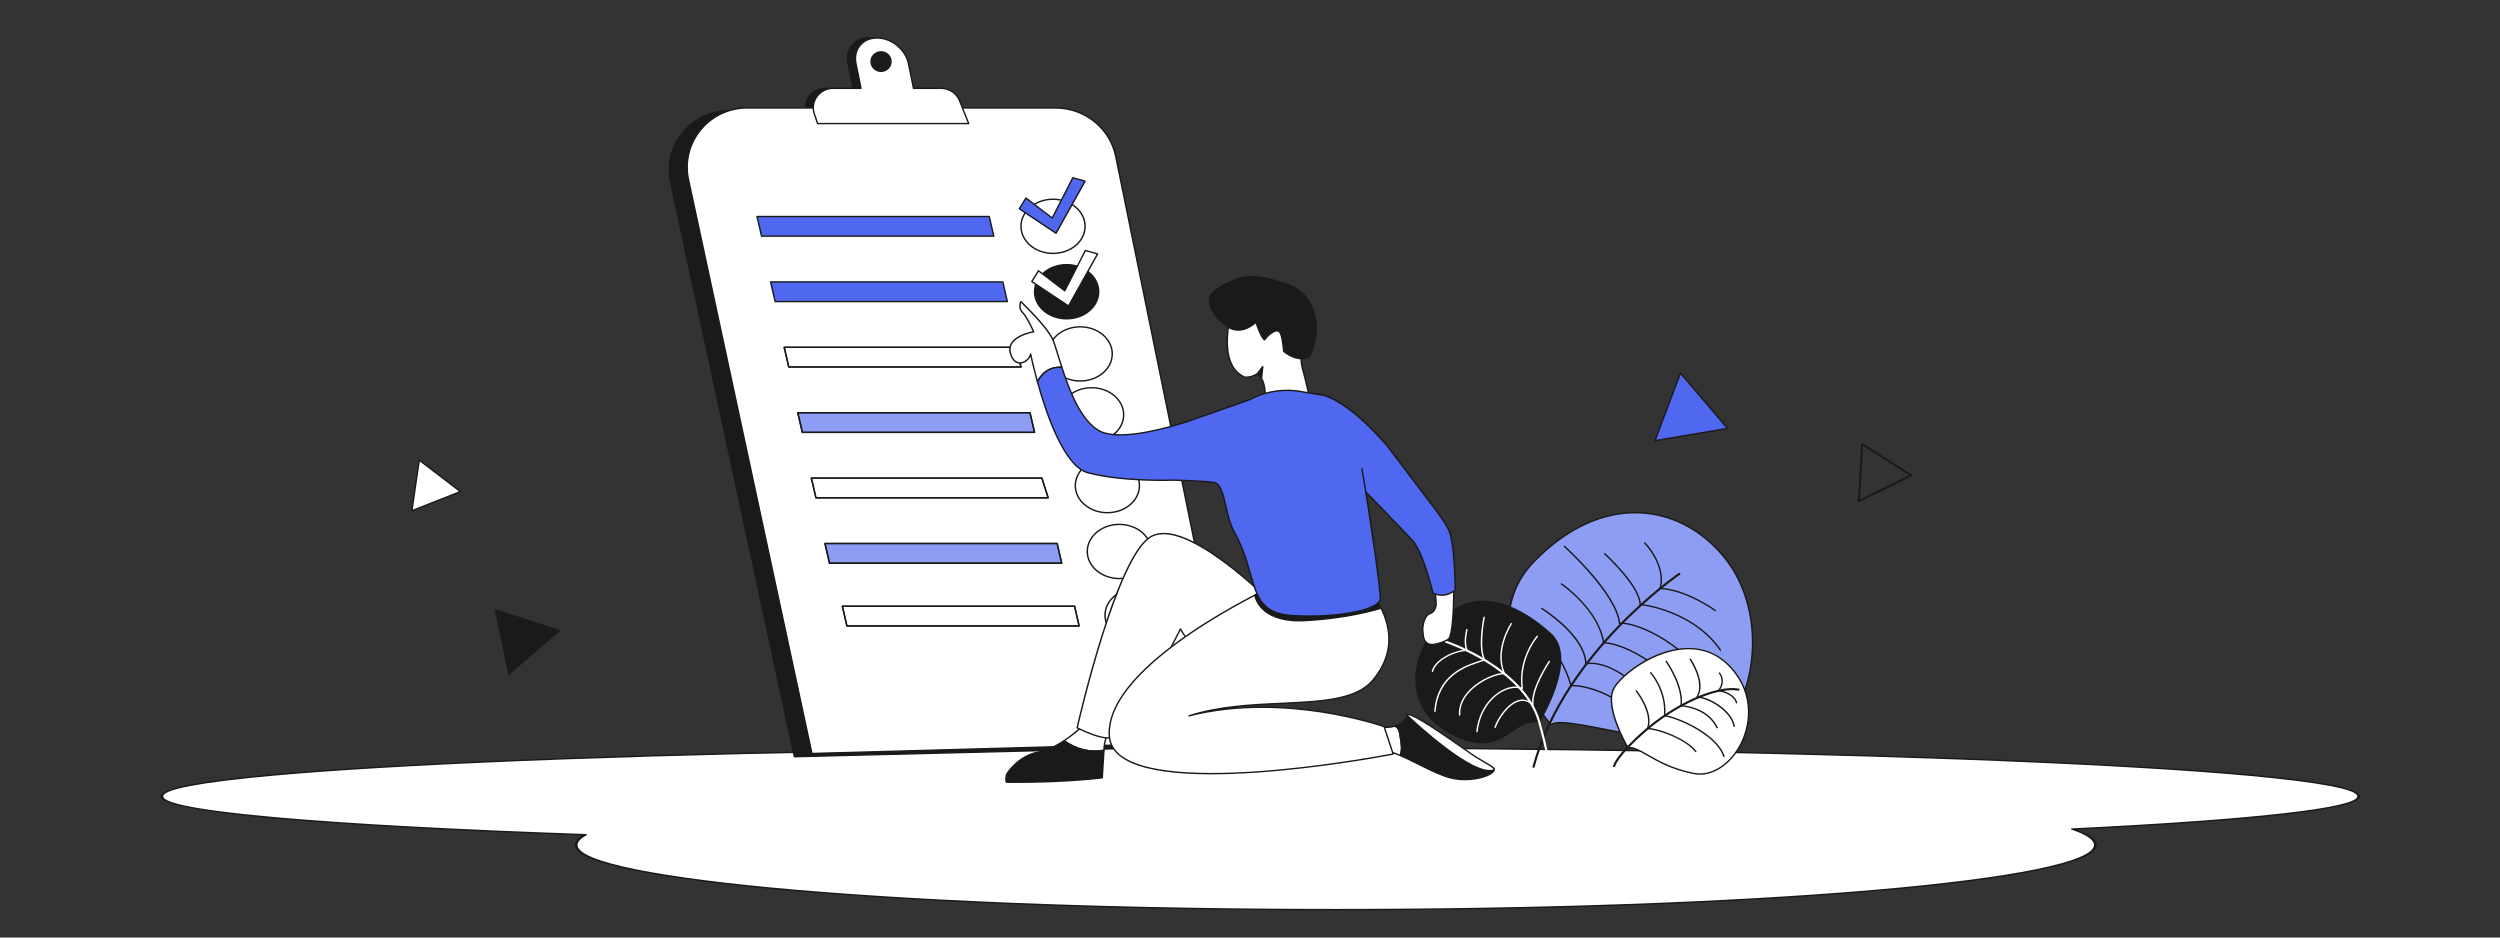 <?xml version="1.0" encoding="UTF-8"?>
<svg id="Layer_1" data-name="Layer 1" xmlns="http://www.w3.org/2000/svg" viewBox="0 0 1600 600">
  <rect x="0" y="0" width="1600" height="600" fill="#333333" stroke="none"/>
  <defs>
    <style>
      .cls-1 {
        fill: #fff;
      }

      .cls-2 {
        fill: #8e9df4;
      }

      .cls-3 {
        fill: #1a1a1a;
      }

      .cls-4 {
        fill: #5067ef;
      }
    </style>
  </defs>
  <g>
    <path class="cls-1" d="M1509.59,509.66c0-17.19-314.76-31.12-703.03-31.12s-703.03,13.93-703.03,31.12c0,9.98,106.18,18.87,271.27,24.56-3.99,2.14-6.08,4.33-6.08,6.56,0,22.86,217.67,41.4,486.18,41.4s486.18-18.53,486.18-41.4c0-3.51-5.13-6.91-14.77-10.16,113.85-5.53,183.28-12.88,183.28-20.96Z"/>
    <path class="cls-3" d="M854.9,582.64c-129.91,0-252.06-4.31-343.94-12.13-92.32-7.86-143.17-18.42-143.17-29.73,0-2.07,1.7-4.14,5.07-6.16-81.78-2.84-149.44-6.51-195.77-10.61-49.43-4.38-74.49-9.21-74.49-14.34,0-11,112.43-18.29,206.76-22.47,132.81-5.88,309.39-9.12,497.2-9.12s364.39,3.24,497.2,9.12c94.32,4.18,206.76,11.46,206.76,22.47,0,10.21-98.16,17.2-181.62,21.29,8.71,3.18,13.12,6.48,13.12,9.82,0,11.31-50.85,21.87-143.17,29.73-91.88,7.82-214.02,12.13-343.94,12.13Zm-48.34-103.64c-187.76,0-364.28,3.24-497.04,9.11-64.53,2.86-115.18,6.18-150.56,9.88-45.05,4.72-54.51,8.94-54.51,11.66,0,3.18,12.66,8.09,72.96,13.43,46.62,4.13,114.89,7.82,197.44,10.67,.36,.01,.67,.13,.8,.29s.06,.36-.19,.49c-3.87,2.07-5.83,4.17-5.83,6.24,0,10.65,51.62,21.15,141.63,28.81,91.78,7.81,213.81,12.12,343.63,12.12s251.85-4.3,343.63-12.12c90.01-7.66,141.63-18.17,141.63-28.81,0-3.27-4.83-6.57-14.36-9.78-.32-.11-.48-.31-.38-.5,.1-.19,.42-.33,.81-.35,115.95-5.63,182.44-13.1,182.44-20.49,0-2.72-9.46-6.94-54.51-11.66-35.37-3.7-86.03-7.03-150.56-9.88-132.76-5.88-309.28-9.11-497.04-9.11Z"/>
  </g>
  <g>
    <g>
      <g>
        <g>
          <path class="cls-2" d="M992.69,463.84s-53.42-60.99-10.55-104.81c42.87-43.82,91.92-37.38,120.45-3.48,28.54,33.9,22.15,88.98-.45,110.01-22.6,21.02-100.9-9.81-109.45-1.71Z"/>
          <path class="cls-3" d="M1075.03,473.53c-15.19,0-33.19-3.47-49-6.52-16.05-3.1-29.91-5.77-33.01-2.84-.09,.09-.22,.14-.35,.13-.13,0-.25-.06-.33-.16-.13-.15-13.5-15.55-21.43-36.11-4.67-12.1-6.57-23.6-5.66-34.17,1.14-13.25,6.71-25.07,16.57-35.14,20.67-21.13,43.93-31.84,67.27-30.99,20.43,.74,39.56,10.52,53.88,27.53,13.24,15.73,20.01,37.09,19.06,60.14-.87,21.04-8.18,39.91-19.55,50.49-6.08,5.66-15.96,7.64-27.44,7.64Zm-76.34-11.52c6.24,0,16.07,1.89,27.52,4.1,26.1,5.03,61.84,11.93,75.62-.89,11.2-10.41,18.4-29.05,19.26-49.86,.95-22.83-5.75-43.97-18.84-59.52-14.15-16.81-33.04-26.47-53.2-27.2-23.07-.85-46.08,9.78-66.56,30.71-21.97,22.46-17.95,49.56-10.71,68.34,7.22,18.73,18.98,33.14,20.98,35.52,1.2-.84,3.23-1.19,5.94-1.19Z"/>
        </g>
        <path class="cls-3" d="M981.47,491.42c-.06,0-.12,0-.18-.02-.37-.1-.6-.47-.5-.83,10.16-38.02,35.06-69.67,54.16-89.52,20.68-21.5,39.22-34.2,39.41-34.33,.32-.22,.75-.14,.97,.17,.22,.31,.14,.73-.17,.95-.18,.12-18.62,12.76-39.21,34.17-18.98,19.74-43.72,51.18-53.81,88.91-.08,.31-.37,.51-.68,.51Z"/>
        <path class="cls-3" d="M1097.77,391.18c-.1,0-.19-.03-.28-.09-.18-.13-18.57-13.38-35-14.03-.14,0-.27-.07-.35-.18s-.11-.25-.08-.38c3.88-14.81-9.59-28.53-9.73-28.66-.18-.18-.18-.47,0-.64,.18-.17,.48-.17,.66,0,.14,.14,13.65,13.89,10.1,28.98,16.57,.94,34.77,14.05,34.95,14.18,.21,.15,.25,.44,.1,.64-.09,.12-.23,.18-.37,.18Z"/>
        <path class="cls-3" d="M1101.06,416.55c-.15,0-.3-.07-.39-.2-14.39-21.37-41.71-28.17-51.02-28.99-.24-.02-.42-.22-.42-.45-.09-11.62-22.29-31.94-22.52-32.15-.19-.17-.2-.46-.02-.64,.18-.18,.47-.19,.66-.02,.92,.83,22.23,20.35,22.8,32.4,9.81,.99,36.92,7.99,51.3,29.35,.14,.21,.08,.49-.13,.63-.08,.05-.17,.08-.26,.08Z"/>
        <path class="cls-3" d="M1097.15,445.59c-.18,0-.35-.1-.43-.28-7.62-17.56-21.4-28.96-31.62-35.44-12.15-7.7-23.8-11.15-28.59-10.49-.13,.02-.25-.02-.35-.09s-.16-.19-.17-.32c-1.66-18.65-34.78-48.7-35.12-49-.19-.17-.2-.46-.03-.64,.17-.18,.47-.2,.66-.03,1.36,1.23,33.2,30.12,35.37,49.13,5.31-.44,16.65,3.02,28.74,10.68,10.33,6.54,24.26,18.07,31.97,35.85,.1,.23-.01,.5-.25,.6-.06,.02-.12,.04-.18,.04Z"/>
        <path class="cls-3" d="M1078.64,449.51c-.19,0-.36-.11-.43-.29-8.19-20.64-40.23-37.91-51.87-37.28-.24,.01-.45-.16-.49-.39-2.93-21.07-26.57-37.33-26.81-37.49-.21-.14-.26-.43-.12-.63,.15-.21,.44-.26,.65-.11,.24,.16,23.92,16.44,27.15,37.71,6.38-.11,17.38,4.26,27.64,11.02,12.1,7.97,21.11,17.76,24.72,26.86,.09,.23-.03,.5-.27,.59-.06,.02-.11,.03-.17,.03Z"/>
        <path class="cls-3" d="M1058.81,452.97c-.15,0-.3-.07-.39-.21-11.48-17.67-30.56-29.77-43.43-27.52-.14,.02-.27-.01-.38-.1-.11-.08-.17-.21-.17-.34-.25-17.61-27.78-34.88-28.05-35.05-.22-.13-.28-.42-.14-.63,.14-.21,.42-.28,.64-.14,1.14,.71,27.71,17.38,28.47,35.28,13.21-1.89,32.34,10.29,43.85,28.02,.14,.21,.07,.49-.14,.63-.08,.05-.16,.07-.25,.07Z"/>
        <path class="cls-3" d="M1043.18,458.84c-.2,0-.38-.12-.44-.32-2.27-6.99-11.25-11.92-16.4-14.24-7.39-3.32-15.78-5.34-20.89-5.02-.22,0-.42-.13-.48-.34-6.57-24.68-26.84-38-27.05-38.13-.21-.14-.27-.42-.13-.63,.14-.21,.43-.27,.65-.13,.21,.13,20.58,13.51,27.34,38.3,10.7-.44,34.01,8.09,37.85,19.91,.08,.24-.06,.5-.3,.57-.05,.01-.09,.02-.14,.02Z"/>
      </g>
      <g>
        <g>
          <path class="cls-3" d="M985.1,462.01s24.93-40.21,7.52-56.18c-17.41-15.97-47.61-33.7-70.62-7.79-23.01,25.9-21.7,58.32,9.47,72.85s35.57-11.72,53.63-8.87Z"/>
          <path class="cls-3" d="M948.54,475.74c-4.75,0-10.37-1.23-17.27-4.45-13.52-6.3-22.05-16.16-24.68-28.5-3.07-14.4,2.42-30.83,15.06-45.06,7.38-8.3,16.05-12.76,25.79-13.25,18.66-.93,36.52,12.76,45.51,21.01,7.26,6.66,8.26,18.61,2.89,34.55-4.03,11.96-10.27,22.09-10.34,22.19-.1,.16-.29,.24-.47,.21-6.93-1.09-11.89,2.28-17.13,5.84-5.25,3.57-10.94,7.44-19.36,7.44Zm.72-90.39c-.59,0-1.18,.01-1.77,.04-9.47,.47-17.93,4.82-25.13,12.93-12.45,14.01-17.86,30.15-14.85,44.28,2.57,12.06,10.93,21.69,24.17,27.86,18.63,8.69,27.31,2.79,35.7-2.92,5.32-3.62,10.36-7.04,17.49-6.04,2.09-3.48,23.66-40.48,7.45-55.35-8.59-7.88-25.38-20.81-43.05-20.81Z"/>
        </g>
        <path class="cls-1" d="M990.27,490.37c-.32,0-.61-.21-.68-.53-.06-.25,.04-.51,.22-.67,.21-.49,1.02-4.17-5.38-26.98-5-17.81-20.83-30.67-33.24-38.33-13.5-8.33-25.97-12.48-26.1-12.52-.37-.12-.56-.51-.44-.86,.12-.36,.52-.55,.88-.43,.13,.04,12.74,4.23,26.37,12.64,12.63,7.79,28.75,20.91,33.87,39.14,4.54,16.18,6.39,26.16,5.21,28.08-.19,.31-.44,.41-.57,.44-.05,.01-.1,.02-.16,.02Zm-.17-1.35h0Zm0,0h0Zm0,0h0Zm0,0h0Zm0,0h0Z"/>
        <path class="cls-1" d="M956.87,465.93s-.09,0-.14-.02c-.25-.07-.38-.33-.31-.57,1.66-5.26,8.33-15.56,15.72-17.37,3-.73,5.81-.04,8.36,2.06-.25-10.72,10.25-26.29,10.71-26.97,.14-.21,.43-.27,.65-.13,.21,.14,.27,.42,.13,.63-.12,.17-11.54,17.12-10.49,27.51,.02,.19-.09,.37-.26,.46-.18,.08-.39,.05-.53-.09-2.54-2.46-5.34-3.33-8.34-2.59-6.95,1.7-13.5,11.82-15.06,16.76-.06,.2-.25,.32-.44,.32Z"/>
        <path class="cls-1" d="M945.26,468.68s-.03,0-.05,0c-.26-.03-.44-.25-.41-.5,1.24-11.4,7.17-21.16,15.87-26.1,4.61-2.62,9.3-3.37,13.01-2.12-2.18-19.23,9.71-32.86,9.83-33,.17-.19,.46-.21,.66-.04,.19,.16,.21,.45,.05,.64-.12,.14-12.05,13.83-9.52,33.05,.02,.16-.05,.32-.18,.42-.13,.1-.31,.12-.47,.05-3.54-1.51-8.25-.86-12.91,1.79-8.44,4.8-14.2,14.29-15.41,25.41-.03,.23-.23,.41-.46,.41Z"/>
        <path class="cls-1" d="M934.17,458.06c-.24,0-.45-.18-.46-.42-.39-5.73,2.01-11.35,6.94-16.27,6.92-6.89,16.7-10.59,21.49-10.77-6.3-14.88,4.59-31.52,4.7-31.69,.14-.21,.43-.27,.64-.13,.22,.14,.28,.42,.14,.63-.11,.17-11.04,16.88-4.35,31.46,.07,.14,.05,.31-.04,.44-.09,.13-.25,.21-.41,.2-4.37-.2-14.67,3.69-21.51,10.5-4.74,4.73-7.05,10.11-6.68,15.57,.02,.25-.18,.47-.43,.48-.01,0-.02,0-.03,0Z"/>
        <path class="cls-1" d="M918.36,455.71s-.02,0-.04,0c-.26-.02-.45-.24-.43-.49,1.9-23.51,19.37-29.19,29.81-32.58,.63-.2,1.23-.4,1.8-.59-3.95-8.1-.29-26.3-.13-27.09,.05-.25,.29-.41,.55-.36,.25,.05,.42,.29,.37,.54-.04,.19-3.9,19.4,.28,26.95,.07,.12,.07,.26,.02,.38-.05,.12-.15,.22-.28,.27-.72,.24-1.5,.5-2.32,.77-10.22,3.32-27.32,8.88-29.17,31.79-.02,.24-.22,.42-.46,.42Z"/>
        <path class="cls-1" d="M916.76,430.08s-.07,0-.1-.01c-.25-.05-.41-.3-.35-.54,1.44-6.32,11.76-12.8,21.88-13.84-1.91-4.75,.08-12.49,.17-12.83,.06-.24,.32-.39,.57-.33,.25,.06,.4,.31,.34,.55-.02,.08-2.17,8.43,.03,12.8,.07,.14,.06,.29-.01,.43-.08,.13-.21,.22-.37,.23-9.96,.79-20.3,7.08-21.69,13.19-.05,.21-.24,.36-.45,.36Z"/>
      </g>
      <g>
        <g>
          <path class="cls-1" d="M1041.81,478.44s-14.89-25.25-9.25-37.3c5.64-12.05,48.72-43.21,75.35-13.75,26.63,29.46,.7,72.63-24.05,67.61-24.75-5.03-33.31-17.12-42.06-16.56Z"/>
          <path class="cls-3" d="M1087.86,495.86c-1.37,0-2.73-.13-4.08-.41-13.99-2.84-22.92-7.98-29.44-11.72-5.11-2.94-8.8-5.06-12.49-4.83-.18,0-.35-.08-.43-.23-.61-1.04-14.94-25.59-9.27-37.71,3.37-7.19,21.25-22.83,42.02-25.84,13.47-1.95,25.26,2.19,34.1,11.97,15.9,17.59,12.62,38.86,4.98,51.73-6.36,10.7-15.98,17.04-25.39,17.04Zm-45.44-17.89c3.75,0,7.42,2.11,12.39,4.97,6.47,3.72,15.32,8.81,29.16,11.62,10.22,2.08,21.4-4.28,28.48-16.19,7.49-12.61,10.7-33.44-4.87-50.67-8.75-9.68-19.94-13.61-33.27-11.68-19.6,2.84-37.88,18.01-41.31,25.32-5.19,11.08,7.59,34.03,9.09,36.64,.11,0,.22,0,.33,0Z"/>
        </g>
        <path class="cls-3" d="M1033.02,491.03s-.07,0-.1,0c-.38-.06-.64-.39-.59-.76,.04-.26,1.13-6.64,20.15-23.18,9.43-8.2,20.72-15.44,31.79-20.39,11.42-5.11,21.53-7.24,28.47-6.02,.38,.07,.63,.42,.56,.79s-.43,.62-.81,.55c-13.55-2.39-39.51,9.07-59.08,26.09-18.43,16.02-19.68,22.29-19.69,22.35-.06,.33-.35,.57-.69,.57Z"/>
        <path class="cls-3" d="M1085.31,481.43c-.14,0-.28-.06-.37-.18-6.3-8.16-24.03-14.45-30.5-14.48-.15,0-.29-.07-.38-.2-.09-.12-.11-.28-.06-.42,3.71-9.93-7.01-23.55-7.12-23.68-.16-.2-.12-.48,.08-.64,.2-.15,.5-.12,.65,.08,.45,.56,10.75,13.65,7.46,23.96,7.09,.41,24.35,6.71,30.6,14.82,.15,.2,.11,.49-.09,.64-.08,.06-.18,.09-.28,.09Z"/>
        <path class="cls-3" d="M1103.32,484.5c-.2,0-.38-.12-.44-.31-2.67-7.95-11.48-14.28-18.41-18.19-8.23-4.65-16.42-7.3-19.17-7.43-.13,0-.24-.06-.33-.15-.08-.09-.12-.21-.11-.34,1.36-16.11-8.68-27.13-8.78-27.24-.17-.19-.16-.47,.03-.64,.19-.17,.48-.15,.66,.03,.1,.11,10.23,11.2,9.06,27.47,6.86,.77,32.96,11.36,37.95,26.2,.08,.24-.05,.5-.3,.57-.05,.02-.1,.02-.15,.02Z"/>
        <path class="cls-3" d="M1098.97,466.16c-.17,0-.34-.09-.42-.26-5.21-10.53-16.45-13.18-22.69-13.82-.12-.01-.24-.07-.31-.17-.08-.1-.11-.22-.1-.34,1.5-12.58-9.35-27.88-9.46-28.03-.15-.21-.1-.49,.11-.63,.21-.14,.5-.09,.65,.11,.45,.63,10.91,15.38,9.67,28.2,6.51,.75,17.69,3.61,22.97,14.28,.11,.23,.01,.5-.22,.61-.07,.03-.13,.05-.2,.05Z"/>
        <path class="cls-3" d="M1109.89,465.3c-.22,0-.42-.16-.46-.38-1.66-9.58-15.74-18.18-23.37-18.31-.17,0-.32-.09-.4-.24-.08-.14-.08-.32,.01-.46,5.7-8.96-4.22-23.61-4.32-23.76-.14-.21-.09-.49,.13-.63,.21-.14,.5-.08,.65,.12,.42,.61,9.9,14.62,4.72,24.09,8.22,.64,21.79,9.19,23.5,19.03,.04,.25-.13,.48-.38,.53-.03,0-.05,0-.08,0Z"/>
        <path class="cls-3" d="M1111.38,450.25c-.22,0-.41-.15-.46-.36-.94-4.32-7.01-6.92-11.03-7.38-.16-.02-.3-.12-.37-.27-.07-.15-.05-.32,.04-.45,4.51-6.33,.68-10.53,.52-10.71-.17-.18-.16-.47,.03-.64,.19-.17,.48-.16,.66,.02,.04,.05,4.25,4.62-.03,11.24,4.26,.71,10.12,3.5,11.09,7.99,.05,.25-.11,.49-.36,.54-.03,0-.07,0-.1,0Z"/>
      </g>
    </g>
    <g>
      <g>
        <path class="cls-3" d="M508.42,484.3l272.32-6.81-78.14-375.57c-3.69-18.02-19.92-31.02-38.68-31.02h-197.25c-24.14,0-42.23,21.72-37.61,45.11l79.37,368.29Z"/>
        <path class="cls-3" d="M508.42,484.76c-.22,0-.41-.16-.45-.37L428.6,116.1c-2.23-11.29,.72-22.84,8.11-31.71,7.39-8.87,18.3-13.96,29.95-13.96h197.25c18.94,0,35.42,13.19,39.15,31.39l78.15,375.58c.03,.13,0,.27-.09,.38-.08,.11-.21,.17-.35,.17l-272.32,6.81s-.01,0-.02,0Zm-41.76-413.42c-11.37,0-22.03,4.97-29.25,13.63-7.21,8.65-10.1,19.93-7.92,30.95l79.29,367.91,271.37-6.8-78.02-375.03c-3.64-17.77-19.73-30.65-38.22-30.65h-197.25Z"/>
      </g>
      <g>
        <path class="cls-3" d="M528.08,56.53h17.85s-3.22-15.81-3.22-15.81c-1.85-9.07,4.18-16.43,13.47-16.43h0c9.28,0,18.31,7.36,20.15,16.43l3.22,15.81h17.63c5.21,0,9.9,3.12,11.8,7.87l5.89,14.67h-96.69s-2.13-6.23-2.13-6.23c-2.74-8.02,3.37-16.31,12.02-16.31Z"/>
        <path class="cls-3" d="M614.87,79.53h-96.69c-.2,0-.38-.13-.44-.31l-2.12-6.23c-1.35-3.96-.69-8.18,1.81-11.57,2.5-3.39,6.39-5.33,10.66-5.33h17.29l-3.11-15.27c-.93-4.59,.04-8.89,2.75-12.11,2.63-3.14,6.6-4.87,11.17-4.87,9.48,0,18.72,7.54,20.61,16.8l3.14,15.45h17.25c5.44,0,10.25,3.2,12.23,8.16l5.89,14.67c.06,.14,.04,.3-.05,.42-.09,.12-.23,.2-.38,.2Zm-96.35-.91h95.67l-5.64-14.05c-1.85-4.6-6.31-7.58-11.37-7.58h-17.63c-.22,0-.41-.15-.46-.37l-3.22-15.81c-1.8-8.86-10.64-16.06-19.69-16.06-4.29,0-8,1.61-10.45,4.53-2.53,3.01-3.43,7.04-2.56,11.35l3.22,15.81c.03,.13,0,.27-.1,.38s-.22,.17-.36,.17h-17.85c-3.97,0-7.58,1.81-9.91,4.96-2.32,3.15-2.93,7.07-1.68,10.75l2.02,5.92Z"/>
      </g>
      <g>
        <path class="cls-1" d="M519.64,482.23l270.84-7.53-76.37-374.53c-3.63-18.07-19.79-31.1-38.54-31.1h-197.35c-24.19,0-42.32,21.83-37.69,45.31l79.11,367.85Z"/>
        <path class="cls-3" d="M519.64,482.69c-.22,0-.41-.16-.45-.37L440.08,114.47c-2.24-11.34,.73-22.94,8.13-31.84,7.41-8.91,18.34-14.02,30.02-14.02h197.35c18.92,0,35.34,13.23,39,31.47l76.37,374.54c.03,.13,0,.27-.09,.37-.08,.1-.21,.17-.35,.17l-270.84,7.53s-.01,0-.02,0Zm-41.42-413.17c-11.4,0-22.08,4.99-29.31,13.69-7.23,8.69-10.12,20.02-7.94,31.09l79.03,367.47,269.9-7.51-76.26-373.99c-3.58-17.81-19.6-30.73-38.08-30.73h-197.35Z"/>
      </g>
      <g>
        <ellipse class="cls-1" cx="673.94" cy="144.85" rx="20.52" ry="17.34"/>
        <path class="cls-3" d="M673.94,162.64c-11.57,0-20.99-7.98-20.99-17.79s9.41-17.79,20.99-17.79,20.99,7.98,20.99,17.79-9.41,17.79-20.99,17.79Zm0-34.68c-11.06,0-20.05,7.57-20.05,16.88s9,16.88,20.05,16.88,20.05-7.57,20.05-16.88-9-16.88-20.05-16.88Z"/>
      </g>
      <g>
        <ellipse class="cls-3" cx="682.63" cy="186.71" rx="20.52" ry="17.34"/>
        <path class="cls-3" d="M682.63,204.5c-11.57,0-20.99-7.98-20.99-17.79s9.41-17.79,20.99-17.79,20.99,7.98,20.99,17.79-9.41,17.79-20.99,17.79Zm0-34.68c-11.06,0-20.05,7.57-20.05,16.88s9,16.88,20.05,16.88,20.05-7.57,20.05-16.88-9-16.88-20.05-16.88Z"/>
      </g>
      <g>
        <ellipse class="cls-1" cx="691.33" cy="226.51" rx="20.52" ry="17.34"/>
        <path class="cls-3" d="M691.33,244.3c-11.57,0-20.99-7.98-20.99-17.79s9.41-17.79,20.99-17.79,20.99,7.98,20.99,17.79-9.41,17.79-20.99,17.79Zm0-34.68c-11.06,0-20.05,7.57-20.05,16.88s9,16.88,20.05,16.88,20.05-7.57,20.05-16.88-9-16.88-20.05-16.88Z"/>
      </g>
      <g>
        <ellipse class="cls-1" cx="698.63" cy="265.48" rx="20.52" ry="17.34"/>
        <path class="cls-3" d="M698.63,283.27c-11.57,0-20.99-7.98-20.99-17.79s9.41-17.79,20.99-17.79,20.99,7.98,20.99,17.79-9.41,17.79-20.99,17.79Zm0-34.68c-11.06,0-20.05,7.57-20.05,16.88s9,16.88,20.05,16.88,20.05-7.57,20.05-16.88-9-16.88-20.05-16.88Z"/>
      </g>
      <g>
        <ellipse class="cls-1" cx="708.72" cy="310.79" rx="20.52" ry="17.34"/>
        <path class="cls-3" d="M708.72,328.59c-11.57,0-20.99-7.98-20.99-17.79s9.41-17.79,20.99-17.79,20.99,7.98,20.99,17.79-9.41,17.79-20.99,17.79Zm0-34.68c-11.06,0-20.05,7.57-20.05,16.88s9,16.88,20.05,16.88,20.05-7.57,20.05-16.88-9-16.88-20.05-16.88Z"/>
      </g>
      <g>
        <ellipse class="cls-1" cx="716.37" cy="352.94" rx="20.52" ry="17.34"/>
        <path class="cls-3" d="M716.37,370.74c-11.57,0-20.99-7.98-20.99-17.79s9.41-17.79,20.99-17.79,20.99,7.98,20.99,17.79-9.41,17.79-20.99,17.79Zm0-34.68c-11.06,0-20.05,7.57-20.05,16.88s9,16.88,20.05,16.88,20.05-7.57,20.05-16.88-9-16.88-20.05-16.88Z"/>
      </g>
      <g>
        <ellipse class="cls-1" cx="727.73" cy="393.74" rx="20.52" ry="17.34"/>
        <path class="cls-3" d="M727.73,411.54c-11.57,0-20.99-7.98-20.99-17.79s9.41-17.79,20.99-17.79,20.99,7.98,20.99,17.79-9.41,17.79-20.99,17.79Zm0-34.68c-11.06,0-20.05,7.57-20.05,16.88s9,16.88,20.05,16.88,20.05-7.57,20.05-16.88-9-16.88-20.05-16.88Z"/>
      </g>
      <g>
        <g>
          <polygon class="cls-1" points="653.42 234.87 504.8 234.87 501.88 222.27 650.5 222.27 653.42 234.87"/>
          <polygon class="cls-1" points="662.11 276.73 513.49 276.73 510.58 264.12 659.2 264.12 662.11 276.73"/>
          <polygon class="cls-1" points="670.81 318.58 522.19 318.58 519.27 305.98 666.81 305.98 670.81 318.58"/>
          <polygon class="cls-1" points="679.5 360.44 530.88 360.44 527.97 347.84 676.59 347.84 679.5 360.44"/>
          <polygon class="cls-1" points="690.64 400.59 542.02 400.59 539.1 387.99 687.72 387.99 690.64 400.59"/>
        </g>
        <g>
          <g>
            <polygon class="cls-1" points="653.42 234.87 504.8 234.87 501.88 222.27 650.5 222.27 653.42 234.87"/>
            <path class="cls-3" d="M653.42,235.32h-148.62c-.22,0-.41-.15-.45-.35l-2.91-12.6c-.03-.14,0-.28,.09-.38,.09-.11,.22-.17,.36-.17h148.62c.22,0,.41,.15,.45,.35l2.92,12.6c.03,.13,0,.28-.09,.38-.09,.11-.22,.17-.36,.17Zm-148.24-.91h147.66l-2.7-11.69h-147.66l2.7,11.69Z"/>
          </g>
          <g>
            <polygon class="cls-2" points="662.11 276.73 513.49 276.73 510.58 264.12 659.2 264.12 662.11 276.73"/>
            <path class="cls-3" d="M662.11,277.18h-148.62c-.22,0-.41-.15-.45-.35l-2.91-12.6c-.03-.14,0-.28,.09-.38,.09-.11,.22-.17,.36-.17h148.62c.22,0,.41,.15,.45,.35l2.92,12.6c.03,.14,0,.28-.09,.38-.09,.11-.22,.17-.36,.17Zm-148.24-.91h147.66l-2.7-11.69h-147.66l2.7,11.69Z"/>
          </g>
          <g>
            <polygon class="cls-1" points="670.81 318.58 522.19 318.58 519.27 305.98 666.81 305.98 670.81 318.58"/>
            <path class="cls-3" d="M670.81,319.04h-148.62c-.22,0-.41-.15-.45-.35l-2.91-12.6c-.03-.14,0-.28,.09-.38,.09-.11,.22-.17,.36-.17h147.54c.2,0,.38,.13,.44,.32l4,12.6c.04,.14,.02,.29-.07,.4-.09,.12-.23,.19-.37,.19Zm-148.24-.91h147.61l-3.71-11.69h-146.61l2.7,11.69Z"/>
          </g>
          <g>
            <polygon class="cls-2" points="679.5 360.44 530.88 360.44 527.97 347.84 676.59 347.84 679.5 360.44"/>
            <path class="cls-3" d="M679.5,360.9h-148.62c-.22,0-.41-.15-.45-.35l-2.92-12.6c-.03-.14,0-.28,.09-.38s.22-.17,.36-.17h148.62c.22,0,.41,.15,.45,.35l2.92,12.6c.03,.14,0,.28-.09,.38s-.22,.17-.36,.17Zm-148.24-.91h147.66l-2.7-11.69h-147.66l2.7,11.69Z"/>
          </g>
          <g>
            <polygon class="cls-1" points="690.64 400.59 542.02 400.59 539.1 387.99 687.72 387.99 690.64 400.59"/>
            <path class="cls-3" d="M690.64,401.05h-148.62c-.22,0-.41-.15-.45-.35l-2.91-12.6c-.03-.14,0-.28,.09-.38s.22-.17,.36-.17h148.62c.22,0,.41,.15,.45,.35l2.91,12.6c.03,.14,0,.28-.09,.38-.09,.11-.22,.17-.36,.17Zm-148.24-.91h147.66l-2.7-11.69h-147.66l2.7,11.69Z"/>
          </g>
        </g>
        <g>
          <path class="cls-3" d="M653.42,235.32h-148.62c-.22,0-.41-.15-.45-.35l-2.91-12.6c-.03-.14,0-.28,.09-.38,.09-.11,.22-.17,.36-.17h148.62c.22,0,.41,.15,.45,.35l2.92,12.6c.03,.13,0,.28-.09,.38-.09,.11-.22,.17-.36,.17Zm-148.24-.91h147.66l-2.7-11.69h-147.66l2.7,11.69Z"/>
          <path class="cls-3" d="M662.11,277.18h-148.62c-.22,0-.41-.15-.45-.35l-2.91-12.6c-.03-.14,0-.28,.09-.38,.09-.11,.22-.17,.36-.17h148.62c.22,0,.41,.15,.45,.35l2.92,12.6c.03,.14,0,.28-.09,.38-.09,.11-.22,.17-.36,.17Zm-148.24-.91h147.66l-2.7-11.69h-147.66l2.7,11.69Z"/>
          <path class="cls-3" d="M670.81,319.04h-148.62c-.22,0-.41-.15-.45-.35l-2.91-12.6c-.03-.14,0-.28,.09-.38,.09-.11,.22-.17,.36-.17h147.54c.2,0,.38,.13,.44,.32l4,12.6c.04,.14,.02,.29-.07,.4-.09,.12-.23,.19-.37,.19Zm-148.24-.91h147.61l-3.71-11.69h-146.61l2.7,11.69Z"/>
          <path class="cls-3" d="M679.5,360.9h-148.62c-.22,0-.41-.15-.45-.35l-2.92-12.6c-.03-.14,0-.28,.09-.38s.22-.17,.36-.17h148.62c.22,0,.41,.15,.45,.35l2.92,12.6c.03,.14,0,.28-.09,.38s-.22,.17-.36,.17Zm-148.24-.91h147.66l-2.7-11.69h-147.66l2.7,11.69Z"/>
          <path class="cls-3" d="M690.64,401.05h-148.62c-.22,0-.41-.15-.45-.35l-2.91-12.6c-.03-.14,0-.28,.09-.38s.22-.17,.36-.17h148.62c.22,0,.41,.15,.45,.35l2.91,12.6c.03,.14,0,.28-.09,.38-.09,.11-.22,.17-.36,.17Zm-148.24-.91h147.66l-2.7-11.69h-147.66l2.7,11.69Z"/>
        </g>
      </g>
      <g>
        <path class="cls-1" d="M533.18,56.53h17.85s-3.22-15.81-3.22-15.81c-1.85-9.07,4.18-16.43,13.47-16.43h0c9.28,0,18.31,7.36,20.15,16.43l3.22,15.81h17.63c5.21,0,9.9,3.12,11.8,7.87l5.89,14.67h-96.69s-2.13-6.23-2.13-6.23c-2.74-8.02,3.37-16.31,12.02-16.31Z"/>
        <path class="cls-3" d="M619.97,79.53h-96.69c-.2,0-.38-.13-.44-.31l-2.13-6.23c-1.35-3.96-.69-8.18,1.81-11.57,2.5-3.39,6.39-5.33,10.66-5.33h17.29l-3.11-15.27c-.93-4.59,.04-8.89,2.75-12.11,2.63-3.14,6.6-4.87,11.17-4.87,9.48,0,18.72,7.54,20.61,16.8l3.14,15.45h17.25c5.44,0,10.25,3.2,12.23,8.16l5.89,14.67c.06,.14,.04,.3-.05,.42-.09,.12-.23,.2-.38,.2Zm-96.35-.91h95.67l-5.64-14.05c-1.85-4.6-6.31-7.58-11.37-7.58h-17.63c-.22,0-.41-.15-.46-.37l-3.22-15.81c-1.8-8.86-10.64-16.06-19.69-16.06-4.29,0-8,1.61-10.45,4.53-2.53,3.01-3.43,7.04-2.56,11.35l3.22,15.81c.03,.13,0,.27-.1,.38s-.22,.17-.36,.17h-17.85c-3.97,0-7.58,1.81-9.91,4.96-2.32,3.15-2.93,7.07-1.68,10.75l2.02,5.92Z"/>
      </g>
      <g>
        <ellipse class="cls-3" cx="563.86" cy="39.41" rx="6.38" ry="6.23"/>
        <path class="cls-3" d="M563.86,46.1c-3.77,0-6.84-3-6.84-6.69s3.07-6.69,6.84-6.69,6.84,3,6.84,6.69-3.07,6.69-6.84,6.69Zm0-12.47c-3.26,0-5.91,2.59-5.91,5.78s2.65,5.78,5.91,5.78,5.91-2.59,5.91-5.78-2.65-5.78-5.91-5.78Z"/>
      </g>
    </g>
    <g>
      <path class="cls-3" d="M1189.66,321.34c-.13,0-.27-.04-.38-.11-.21-.13-.33-.37-.31-.61l2.17-36.49c.01-.24,.16-.46,.38-.57,.22-.11,.49-.09,.7,.04l31.25,20.08c.21,.13,.33,.37,.31,.61-.01,.24-.16,.46-.38,.57l-33.41,16.41c-.1,.05-.21,.07-.31,.07Zm2.79-35.95l-2.03,34.13,31.25-15.35-29.22-18.78Z"/>
      <g>
        <polygon class="cls-1" points="294.64 314.63 279.13 320.73 263.62 326.84 265.97 310.65 268.31 294.47 281.48 304.55 294.64 314.63"/>
        <path class="cls-3" d="M263.62,327.29c-.1,0-.2-.03-.29-.1-.13-.1-.2-.26-.17-.42l4.69-32.37c.02-.16,.13-.3,.29-.36,.15-.06,.33-.04,.46,.06l26.33,20.16c.13,.1,.2,.26,.17,.42-.02,.16-.13,.3-.29,.36l-31.02,12.21c-.06,.02-.12,.03-.17,.03Zm5.04-31.98l-4.47,30.81,29.53-11.62-25.06-19.18Z"/>
      </g>
      <g>
        <polygon class="cls-4" points="1105.65 274.2 1082.41 278.12 1059.18 282.04 1067.32 260.41 1075.47 238.78 1090.56 256.49 1105.65 274.2"/>
        <path class="cls-3" d="M1059.18,282.49c-.14,0-.27-.06-.36-.16-.11-.13-.14-.3-.08-.45l16.29-43.26c.06-.15,.19-.26,.36-.29,.16-.03,.33,.03,.44,.16l30.18,35.42c.11,.12,.14,.3,.08,.45-.06,.15-.19,.26-.36,.29l-46.47,7.84s-.05,0-.08,0Zm16.45-42.82l-15.73,41.78,44.88-7.57-29.15-34.21Z"/>
      </g>
      <g>
        <polygon class="cls-3" points="357.92 403.57 341.81 417.5 325.71 431.43 321.42 410.84 317.13 390.24 337.52 396.91 357.92 403.57"/>
        <path class="cls-3" d="M325.71,431.89s-.1,0-.15-.02c-.16-.05-.28-.18-.31-.34l-8.58-41.19c-.03-.16,.02-.32,.15-.43,.12-.11,.3-.14,.46-.09l40.78,13.33c.16,.05,.28,.18,.31,.34,.03,.16-.02,.32-.15,.43l-32.21,27.86c-.09,.07-.2,.11-.31,.11Zm-7.96-40.97l8.26,39.65,31-26.81-39.25-12.83Z"/>
      </g>
    </g>
    <g>
      <g>
        <path class="cls-1" d="M706.5,480.19c.08-1.14,.15-2.07,.21-2.68,.49-5.25,3.6-11.19,3.6-11.19l-16.23-2.74s-5.67,5.54-13.05,10.46c7.33,5.53,16.74,7.83,25.47,6.16Z"/>
        <path class="cls-3" d="M700.87,481.17c-7.08,0-14.3-2.38-20.12-6.78-.12-.09-.19-.23-.18-.37,0-.15,.08-.28,.2-.36,7.26-4.84,12.92-10.35,12.98-10.4,.11-.1,.26-.15,.41-.13l16.23,2.74c.15,.02,.27,.12,.34,.24,.07,.13,.07,.28,0,.41-.03,.06-3.07,5.92-3.55,11.02-.06,.61-.13,1.54-.21,2.67-.01,.21-.17,.38-.37,.42-1.87,.36-3.79,.54-5.72,.54Zm-19.04-7.12c7.03,5.09,16.01,7.23,24.23,5.76,.07-.98,.13-1.8,.19-2.34,.41-4.4,2.59-9.19,3.37-10.8l-15.38-2.6c-.98,.94-6.04,5.67-12.41,9.99Zm24.67,6.14h0Z"/>
      </g>
      <g>
        <path class="cls-3" d="M681.03,474.03c-5.09,3.4-11,6.49-16.42,7.27-13.6,2.53-20.4,14.25-20.4,14.25,0,0-.97,4.12,0,5.06,37.89,.32,61.21-2.85,61.21-2.85,0,0,.66-11.6,1.08-17.58-8.72,1.67-18.14-.63-25.47-6.16Z"/>
        <path class="cls-3" d="M649.46,501.09c-1.72,0-3.47,0-5.25-.02-.12,0-.24-.05-.33-.13-1.1-1.07-.3-4.76-.12-5.49,.01-.04,.03-.08,.05-.12,.07-.12,7.07-11.92,20.72-14.47,4.61-.66,10.07-3.08,16.25-7.2,.17-.11,.39-.1,.55,.02,7.2,5.43,16.58,7.7,25.09,6.07,.14-.03,.29,.01,.4,.11,.11,.09,.17,.23,.16,.37-.42,5.9-1.08,17.45-1.08,17.57-.01,.22-.18,.4-.4,.43-.22,.03-21.6,2.88-56.02,2.88Zm-5.02-.93c34.7,.28,57.37-2.4,60.53-2.8,.11-1.97,.65-11.21,1.02-16.62-8.5,1.45-17.77-.83-24.98-6.15-6.18,4.08-11.68,6.49-16.34,7.16-12.74,2.37-19.5,13.09-20.03,13.96-.34,1.46-.6,3.72-.21,4.44Z"/>
      </g>
      <g>
        <path class="cls-1" d="M811.97,384.05s-52.3-52.71-74.97-40.84c-22.67,11.87-47.61,122.57-47.61,122.57,0,0,15.54,8.07,21.86,6.17,27.2-32.76,37.94-57.55,44.25-69.42,12.14,21.37,46.76,51.79,87.07,23.77,40.32-28.02,27.69-44.63,27.69-44.63l-58.29,2.37Z"/>
        <path class="cls-3" d="M708.98,472.71c-7.18,0-19.24-6.22-19.81-6.51-.18-.1-.28-.3-.24-.5,.06-.28,6.34-28.03,15.31-56.87,12.07-38.82,23.02-61.03,32.53-66.01,9.58-5.01,25.22,.37,46.49,16,15.76,11.58,28.91,24.78,29.04,24.92,.18,.18,.17,.47-.01,.64-.18,.18-.48,.17-.66,0-.52-.52-52.31-52.33-74.42-40.75-21.6,11.31-45.74,115.13-47.3,121.93,2.21,1.11,15.4,7.56,21.06,6.02,23.15-27.9,34.34-50.02,41.03-63.24,1.16-2.29,2.16-4.26,3.08-5.99,.08-.15,.24-.24,.41-.25,.18,.02,.33,.09,.41,.23,7.23,12.72,22.85,29.16,43.08,33.64,14.54,3.22,29.12-.15,43.32-10.02,21.92-15.23,27.93-27,29.12-34.19,1.04-6.3-1.51-9.77-1.53-9.81-.15-.2-.11-.49,.1-.64,.21-.15,.5-.11,.65,.09,.11,.15,2.79,3.77,1.71,10.44-1.19,7.37-7.28,19.4-29.51,34.84-14.43,10.03-29.25,13.44-44.07,10.16-20.14-4.46-35.76-20.58-43.26-33.35-.81,1.54-1.68,3.27-2.68,5.23-6.72,13.27-17.96,35.48-41.23,63.52-.06,.07-.14,.12-.22,.15-.71,.21-1.52,.31-2.4,.31Z"/>
      </g>
    </g>
    <g>
      <g>
        <path class="cls-1" d="M895.69,468.62c-.26-1.77-1.35-3.01-2.75-3.99-4.32,1.42-8.28,.68-8.28,.68,0,0-8.42,10.92-1.13,15.19,3.01-.59,7.47,.78,12.6,2.97,1.86-4.2,.24-10.22-.44-14.86Z"/>
        <path class="cls-3" d="M896.12,483.94c-.06,0-.13-.01-.19-.04-5.85-2.51-9.76-3.44-12.32-2.94-.11,.02-.23,0-.33-.06-1.68-.98-2.7-2.38-3.06-4.15-1.01-5.06,3.85-11.44,4.06-11.71,.11-.14,.28-.21,.46-.17,.04,0,3.9,.7,8.05-.67,.14-.05,.3-.02,.42,.06,1.73,1.22,2.69,2.62,2.94,4.29h0c.12,.84,.27,1.71,.43,2.63,.72,4.18,1.55,8.92-.03,12.48-.05,.11-.14,.2-.26,.24-.05,.02-.11,.03-.17,.03Zm-11.08-4.02c2.59,0,6.1,.96,10.83,2.96,1.23-3.28,.47-7.66-.2-11.54-.16-.93-.31-1.8-.44-2.65-.2-1.37-.96-2.51-2.37-3.55-3.67,1.15-7,.81-7.99,.67-.83,1.15-4.56,6.6-3.73,10.77,.29,1.45,1.12,2.61,2.47,3.45,.44-.07,.91-.11,1.42-.11Z"/>
      </g>
      <g>
        <path class="cls-3" d="M956.07,491.91c-.79-1.54-8.29-3.4-16.95-9.21-12.77-8.56-29.04-21.93-38.11-24.66-2.14,3.74-5.19,5.65-8.07,6.6,1.4,.98,2.49,2.21,2.75,3.99,.68,4.64,2.3,10.66,.44,14.86,10.07,4.32,22.7,11.87,31.93,14.28,13.93,3.64,29.96-2.06,28.01-5.86Z"/>
        <path class="cls-3" d="M937.52,499.38c-3.17,0-6.45-.35-9.59-1.17-5.93-1.55-13.26-5.21-20.35-8.75-4.12-2.06-8.01-4-11.65-5.56-.23-.1-.34-.37-.24-.6,1.47-3.32,.67-7.91-.03-11.97-.16-.93-.31-1.8-.44-2.65-.21-1.43-1.02-2.6-2.56-3.68-.14-.1-.21-.27-.19-.44s.15-.31,.31-.36c3.4-1.12,6.03-3.27,7.81-6.39,.11-.19,.33-.28,.54-.21,6.47,1.95,16.55,9.24,26.31,16.3,4.01,2.9,8.17,5.9,11.92,8.43,4.82,3.23,9.21,5.21,12.42,6.65,2.66,1.19,4.26,1.91,4.68,2.73h0c.28,.54,.42,1.41-.47,2.47-2.23,2.67-9.97,5.2-18.49,5.2Zm-40.8-16.13c3.54,1.54,7.3,3.42,11.28,5.4,7.05,3.52,14.33,7.15,20.17,8.68,12.04,3.15,24.58-.67,27.12-3.72,.7-.83,.44-1.33,.36-1.49-.27-.53-2.11-1.36-4.24-2.31-3.24-1.45-7.67-3.45-12.56-6.72-3.77-2.53-7.93-5.54-11.95-8.44-9.51-6.88-19.34-13.99-25.67-16.05-1.75,2.91-4.22,4.99-7.34,6.2,1.31,1.09,2.05,2.34,2.26,3.78,.12,.84,.27,1.71,.43,2.63,.7,4.02,1.48,8.55,.14,12.06Z"/>
      </g>
      <g>
        <path class="cls-1" d="M815.85,374.56s-108.81,49.86-105.9,96.39c2.91,46.53,181.67,11.62,181.67,11.62l-5.81-17.57s-63.64-22.54-124.85-6.87c44.21-14.25,99.23-.72,117.62-22.78,27.51-32.86-8.81-65.07-8.81-65.07l-53.92,4.27Z"/>
        <path class="cls-3" d="M775.14,495.6c-5.68,0-11.02-.15-15.99-.45-19.93-1.2-34.05-4.82-41.96-10.78-4.78-3.6-7.37-8.1-7.7-13.39-.67-10.74,4.52-22.52,15.43-35.02,8.69-9.95,21.01-20.39,36.63-31.03,26.56-18.09,53.84-30.66,54.11-30.78,.05-.02,.1-.04,.16-.04l53.92-4.27c.13,0,.26,.03,.35,.12,.09,.08,9.22,8.25,14.83,20.36,5.2,11.21,8.39,28.18-5.97,45.33-10.59,12.7-32.81,13.73-58.54,14.93-11.7,.54-24.36,1.13-36.82,2.95,23.83-2.78,46.44-.84,62.82,1.72,23.34,3.64,39.4,9.28,39.56,9.33,.14,.05,.24,.15,.28,.29l5.81,17.57c.04,.12,.03,.26-.04,.37-.07,.11-.18,.19-.31,.22-.35,.07-35.42,6.87-74.24,10.42-15.67,1.43-29.85,2.15-42.34,2.15Zm40.84-120.59c-1.61,.75-28.1,13.1-53.91,30.68-15.55,10.59-27.81,20.98-36.45,30.87-10.75,12.31-15.86,23.87-15.2,34.37,.31,5.01,2.78,9.3,7.34,12.73,13.95,10.5,48.4,13.58,99.63,8.89,36.21-3.31,69.15-9.46,73.63-10.31l-5.58-16.87c-1.98-.68-17.4-5.82-39.19-9.22-21.45-3.35-53.63-5.64-85.17,2.43-.24,.06-.49-.08-.56-.31-.07-.24,.06-.48,.3-.56,19.12-6.16,40.6-7.16,59.55-8.04,25.5-1.18,47.53-2.21,57.86-14.59,11.28-13.48,13.25-28.4,5.86-44.36-5.15-11.1-13.29-18.86-14.48-19.95l-53.63,4.25Z"/>
      </g>
      <g>
        <path class="cls-3" d="M805.93,379.37l-2.84,1.5s2.37,17.83,31.82,16.32c29.45-1.51,48.48-7.84,48.48-7.84l-2.83-6.02-74.63-3.97Z"/>
        <path class="cls-3" d="M831.51,397.74c-13.16,0-20.23-4.16-23.89-7.82-4.33-4.33-4.97-8.8-5-8.99-.02-.19,.07-.37,.24-.46l2.84-1.5c.08-.04,.16-.06,.25-.05l74.63,3.97c.17,0,.33,.11,.4,.26l2.83,6.02c.06,.12,.06,.25,0,.37-.05,.12-.15,.21-.28,.25-.19,.06-19.43,6.37-48.6,7.86-1.18,.06-2.32,.09-3.42,.09Zm-27.9-16.62c.22,1.06,1.21,4.72,4.72,8.21,3.84,3.81,11.56,8.19,26.55,7.42,26.46-1.35,44.69-6.68,47.86-7.66l-2.5-5.31-74.22-3.95-2.42,1.28Z"/>
      </g>
      <g>
        <path class="cls-1" d="M676.2,235.18c1.08-.07,2.18-.17,3.3-.28-2.68-8.3-4.58-15.31-5.98-18.15-4.21-8.55-20.2-23.74-20.2-23.74,0,0-1.82,4.12,1.1,6.96s7.12,12.35,7.12,12.35c0,0-17.81,2.85-14.9,13.61,2.91,10.76,11.98,5.7,12.95,.63,0,0,1.52,7.44,4.33,17.68,2.69-4.59,6.24-8.44,12.27-9.06Z"/>
        <path class="cls-3" d="M663.93,244.7s-.04,0-.06,0c-.19-.02-.34-.16-.39-.33-2.03-7.36-3.39-13.33-3.99-16.07-1.22,2.43-3.92,4.37-6.53,4.46-1.83,.06-5.15-.72-6.77-6.7-.68-2.49-.34-4.79,1.01-6.81,3.26-4.91,11.39-6.81,13.68-7.26-.93-2.02-4.36-9.31-6.79-11.68-3.1-3.03-1.27-7.29-1.19-7.47,.06-.14,.19-.24,.34-.27,.15-.03,.31,.02,.42,.12,.66,.62,16.1,15.35,20.3,23.87,.96,1.95,2.13,5.77,3.62,10.61,.71,2.3,1.51,4.9,2.38,7.61,.04,.13,.02,.27-.06,.39-.08,.11-.2,.19-.34,.2-1,.1-2.18,.21-3.31,.28-4.96,.51-8.63,3.24-11.91,8.83-.08,.14-.24,.23-.4,.23Zm-4.33-18.59c.22,0,.41,.15,.46,.37,.01,.07,1.44,7.03,4.04,16.6,2.32-3.72,5.81-7.7,12.06-8.35,0,0,.01,0,.02,0,.91-.06,1.86-.14,2.71-.22-.81-2.52-1.55-4.93-2.21-7.08-1.48-4.8-2.64-8.59-3.57-10.47-3.7-7.51-16.79-20.41-19.58-23.11-.35,1.21-.8,3.84,1.23,5.81,2.94,2.88,7.05,12.1,7.22,12.49,.06,.13,.05,.28-.02,.4s-.19,.21-.33,.23c-.1,.02-10.13,1.68-13.63,6.96-1.19,1.8-1.49,3.85-.89,6.08,1.08,3.98,3.15,6.11,5.83,6.02,2.73-.1,5.69-2.65,6.21-5.36,.04-.21,.23-.37,.46-.37h0Z"/>
      </g>
      <g>
        <path class="cls-1" d="M917.69,376.05c1.78,6.98,1.35,11.6,1.35,11.6,0,0-.65,4.15-3.89,5.06-3.24,.91-5.02,7.66-4.53,11.62,.29,2.37,.27,7.23,4.61,8.09,2.9,.57,10.15-1.85,11.9-3.56,2.34-2.29,3.43-18.42,3.26-35.17-1.39,.94-2.85,1.72-4.36,2.31-2.83,1.11-5.32,1.51-8.35,.05Z"/>
        <path class="cls-3" d="M916.22,412.95c-.4,0-.76-.03-1.07-.09-4.23-.83-4.65-5.11-4.9-7.67-.03-.29-.06-.57-.09-.81-.5-4.08,1.36-11.13,4.87-12.11,2.91-.82,3.55-4.66,3.55-4.7,0-.02,.39-4.6-1.34-11.42-.04-.17,.02-.35,.16-.46,.14-.11,.34-.13,.5-.05,2.9,1.4,5.28,.98,7.97-.07,1.47-.58,2.91-1.34,4.27-2.26,.14-.1,.33-.11,.48-.03,.15,.08,.25,.23,.25,.4,.14,14.7-.66,32.82-3.4,35.49-1.69,1.65-7.83,3.78-11.25,3.78Zm2.15-36.12c1.52,6.47,1.16,10.67,1.14,10.85-.03,.21-.74,4.48-4.22,5.46-2.97,.84-4.67,7.33-4.2,11.13,.03,.25,.06,.53,.09,.83,.24,2.45,.6,6.16,4.16,6.86,2.67,.52,9.81-1.8,11.48-3.44,1.96-1.91,3.26-16.15,3.13-34-1.2,.75-2.45,1.38-3.73,1.88-2.65,1.03-5.03,1.49-7.85,.42Z"/>
      </g>
      <g>
        <path class="cls-4" d="M921.7,330.27c-.26-.39-.85-1.2-1.68-2.33-.1-.14-.21-.29-.32-.43-7.5-10.14-32.11-42.38-32.11-42.38,0,0-28.82-35.14-48.25-32.92l-3.89,22.79s66.33,68.18,68.91,71.28c5.19,6.25,9.92,22.11,12.78,33.35,3.03,1.46,7.01,1.64,9.83,.53,1.51-.59,2.97-1.36,4.36-2.31-.14-14.57-1.23-29.6-3.26-36.38-.81-2.7-3.13-6.62-6.37-11.21Z"/>
        <path class="cls-3" d="M922.85,381.33c-2.03,0-4.14-.44-5.92-1.29-.12-.06-.21-.17-.25-.3-3-11.77-7.63-27.08-12.69-33.17-2.53-3.05-68.22-70.57-68.88-71.25-.1-.1-.15-.25-.12-.39l3.89-22.79c.03-.2,.2-.35,.41-.38,19.46-2.22,47.49,31.65,48.67,33.09,.26,.33,24.71,32.38,32.13,42.4l.32,.43c.87,1.17,1.43,1.96,1.69,2.34,3.5,4.95,5.66,8.76,6.43,11.33,2.23,7.43,3.16,23.73,3.28,36.5,0,.15-.07,.29-.2,.38-1.42,.96-2.91,1.75-4.45,2.36-1.28,.5-2.77,.75-4.3,.75Zm-5.31-2.02c2.87,1.31,6.56,1.48,9.26,.43,1.4-.55,2.77-1.26,4.07-2.12-.17-16.12-1.41-29.9-3.24-36.01-.74-2.48-2.87-6.2-6.31-11.08,0,0,0,0,0,0-.25-.37-.81-1.14-1.67-2.31l-.32-.43c-7.42-10.02-31.86-42.06-32.11-42.38-.28-.33-28.52-34.48-47.48-32.78l-3.79,22.23c4.42,4.55,66.25,68.11,68.77,71.14,5.14,6.18,9.8,21.48,12.82,33.32Z"/>
      </g>
      <g>
        <path class="cls-1" d="M789.25,195.09s-12.46,37.77,7.46,46.31c3.75,.24,6.43-1.36,8-2.21,7.02,5.34,4.5,18.68,4.62,19.05,2.46,7.56,30.57,1.64,28.5-4.75,0,0-1.65-8.12-4.32-17.93-1.6-5.88-.19-13.1-2.37-18.8-1.47-3.85-6.41-6.61-8.05-9.32-8.1-13.45-26.56-21.37-33.84-12.35Z"/>
        <path class="cls-3" d="M818.32,262.23c-4.62,0-8.53-1.07-9.43-3.86-.04-.14-.03-.25,.04-.9,.93-8.72-.5-14.69-4.26-17.74-1.61,.88-4.3,2.35-7.98,2.12-.05,0-.11-.02-.16-.04-8.34-3.58-12.31-12.85-11.48-26.81,.62-10.45,3.73-19.97,3.76-20.07,.02-.05,.04-.1,.08-.14,2.35-2.91,5.93-4.29,10.36-3.99,8.69,.58,18.89,7.47,24.25,16.39,.64,1.06,1.85,2.17,3.14,3.34,1.89,1.73,4.04,3.68,4.94,6.05,1.21,3.17,1.34,6.82,1.46,10.34,.1,2.89,.21,5.87,.92,8.5,2.57,9.45,4.22,17.44,4.32,17.94,.8,2.54-2.34,5.17-8.4,7.05-3.49,1.08-7.77,1.8-11.56,1.8Zm-8.53-4.08c1.4,4.02,11.53,3.97,19.81,1.41,5.36-1.66,8.42-3.99,7.79-5.93,0-.02,0-.03-.01-.05-.02-.08-1.68-8.22-4.31-17.9-.74-2.73-.85-5.77-.95-8.71-.12-3.45-.25-7.02-1.41-10.06-.83-2.17-2.89-4.05-4.71-5.7-1.34-1.22-2.6-2.37-3.31-3.55-5.22-8.67-15.11-15.38-23.51-15.94-4.07-.27-7.36,.97-9.51,3.58-.61,1.92-11.62,37.49,7.15,45.65,3.37,.19,5.79-1.13,7.4-2.01l.27-.15c.16-.09,.36-.07,.51,.04,4.2,3.2,5.84,9.5,4.85,18.74-.03,.24-.05,.48-.06,.59Z"/>
      </g>
      <g>
        <path class="cls-4" d="M871.6,300.07c5.73,32.68,12.16,79.45,11.79,83.26-.65,6.65-25.27,12.27-55.71,10.69-30.44-1.58-21.7-25.01-37.89-53.81-6.34-11.28-5.23-30.5-13.42-31.5s-25.12-1.43-25.12-1.43c0,0-32.71,1.27-55.05-4.75-15.06-4.05-26.44-37.15-32.26-58.3,2.69-4.59,6.24-8.44,12.27-9.06,1.08-.07,2.18-.17,3.3-.28,5.37,16.66,13.87,38.51,27.7,42.31,13.74,3.78,38.23-2.75,53.18-7.57l12.75-4.47,27.01-9.48s14.45-8.96,34.33-4.75l12.09,1.94,25.03,47.2Z"/>
        <path class="cls-3" d="M837.82,394.74c-3.33,0-6.73-.09-10.17-.26-20.43-1.06-23.57-12.06-27.93-27.28-2.28-7.98-4.87-17.02-10.35-26.77-2.62-4.66-4-10.74-5.22-16.11-1.78-7.84-3.32-14.6-7.84-15.16-8.23-1.01-24.91-1.42-25.07-1.42-.3,.01-33.01,1.2-55.17-4.77-15.46-4.16-27.05-38.51-32.59-58.62-.03-.12-.02-.24,.05-.34,2.32-3.96,5.85-8.59,12.63-9.29,1.14-.07,2.31-.18,3.3-.28,.22-.03,.43,.11,.49,.32,5.24,16.24,13.78,38.27,27.38,42.01,13.85,3.81,39.09-3.11,52.91-7.57l39.71-13.93c.93-.55,15.35-8.87,34.64-4.78l12.07,1.93c.25,.04,.43,.27,.38,.52-.04,.25-.28,.41-.54,.38l-12.09-1.94c-19.5-4.13-33.87,4.6-34.01,4.69-.03,.02-.06,.03-.09,.04l-39.76,13.95c-13.93,4.5-39.38,11.46-53.46,7.58-13.94-3.83-22.59-25.85-27.91-42.26-.92,.09-1.95,.18-2.94,.24-4.89,.5-8.54,3.18-11.8,8.67,5.5,19.94,16.92,53.77,31.89,57.8,22.02,5.93,54.59,4.75,54.91,4.73,.2,0,16.92,.42,25.2,1.43,5.17,.63,6.78,7.69,8.64,15.86,1.27,5.57,2.58,11.32,5.13,15.87,5.53,9.84,8.13,18.93,10.43,26.96,4.41,15.41,7.32,25.59,27.08,26.62,14.29,.74,28.11-.06,38.91-2.25,9.92-2.02,16.02-5.02,16.32-8.03,.38-3.9-6.14-50.97-11.78-83.14-.04-.25,.13-.48,.38-.53,.26-.04,.49,.12,.54,.37,5.65,32.22,12.18,79.44,11.79,83.38-.64,6.56-21.15,11.36-46.03,11.37Z"/>
      </g>
      <g>
        <path class="cls-3" d="M803.8,206.27s3.15,9.65,5.42,11.23c3.24-4.12,7.77-7.28,9.72-5.06s2.59,12.35,2.59,12.35c0,0,8.64,7.64,16.42,3.53,7.45-13.93,7.09-40.44-16.19-47.08-6.76-1.93-15.58-5.41-26.43-3.57-6.62,1.12-18.55,7.87-20.17,10.88-4.87,9.03,8.52,19.04,8.52,19.04,0,0,8.23,9.06,20.13-1.3Z"/>
        <path class="cls-3" d="M832.93,230c-6.12,0-11.44-4.63-11.72-4.88-.09-.08-.14-.19-.15-.31-.18-2.78-.97-10.36-2.48-12.08-.35-.4-.8-.58-1.39-.57-1.94,.05-5,2.31-7.6,5.62-.15,.19-.44,.24-.64,.09-2.05-1.43-4.58-8.48-5.37-10.81-3.95,3.28-7.92,4.84-11.82,4.61-4.99-.29-8.05-3.38-8.41-3.77-.92-.69-13.53-10.46-8.62-19.59,1.68-3.12,13.61-9.95,20.5-11.12,9.51-1.61,17.44,.8,23.82,2.74,.98,.3,1.92,.58,2.83,.84,8.49,2.42,14.74,7.76,18.09,15.44,4.85,11.14,2.68,24.25-1.62,32.29-.04,.08-.11,.15-.19,.19-1.74,.92-3.52,1.29-5.23,1.29Zm-10.95-5.43c1.12,.93,8.78,6.91,15.62,3.41,4.02-7.62,6.2-20.64,1.52-31.39-3.23-7.42-9.28-12.58-17.49-14.92-.91-.26-1.86-.55-2.84-.85-6.28-1.91-14.1-4.28-23.38-2.71-6.55,1.11-18.28,7.74-19.84,10.64-4.63,8.59,8.26,18.37,8.39,18.46,.02,.02,.05,.04,.07,.06,.32,.36,8.07,8.59,19.47-1.34,.12-.1,.28-.14,.43-.1,.15,.04,.27,.15,.32,.3,.81,2.48,3.17,8.92,4.91,10.71,2.15-2.62,5.41-5.52,8.01-5.59,.86-.02,1.59,.28,2.12,.89,1.89,2.16,2.59,10.96,2.69,12.42Z"/>
      </g>
    </g>
    <g>
      <path class="cls-1" d="M900.33,457.62s41.29,39.74,55.6,35.25c1.95-1.55-5.95-4.51-14.91-10.78-16.02-11.21-39.02-27.31-40.69-24.48Z"/>
      <path class="cls-3" d="M953.44,493.67c-16.11,0-51.83-34.19-53.43-35.73-.15-.15-.18-.37-.08-.55,.11-.18,.33-.42,.77-.52,3.61-.77,20.42,10.73,40.38,24.7l.22,.16c3.4,2.38,6.66,4.29,9.28,5.82,4.19,2.45,6.04,3.58,6.12,4.72,.02,.25-.05,.63-.47,.96-.05,.04-.1,.06-.15,.08-.8,.25-1.69,.37-2.64,.37Zm-52.31-35.94c4.59,4.34,41.41,38.64,54.57,34.73,.07-.07,.07-.12,.07-.14-.05-.72-2.78-2.32-5.67-4.01-2.63-1.54-5.9-3.45-9.34-5.86l-.22-.16c-14.06-9.83-35.13-24.57-39.36-24.57-.01,0-.03,0-.04,0Z"/>
    </g>
    <g>
      <polygon class="cls-4" points="636.03 151.15 487.41 151.15 484.49 138.55 633.11 138.55 636.03 151.15"/>
      <path class="cls-3" d="M636.03,151.61h-148.62c-.22,0-.41-.15-.45-.35l-2.92-12.6c-.03-.14,0-.28,.09-.38,.09-.11,.22-.17,.36-.17h148.62c.22,0,.41,.15,.45,.35l2.91,12.6c.03,.14,0,.28-.09,.38-.09,.11-.22,.17-.36,.17Zm-148.24-.91h147.66l-2.7-11.69h-147.66l2.7,11.69Z"/>
    </g>
    <g>
      <polygon class="cls-4" points="644.72 193.01 496.1 193.01 493.19 180.41 641.81 180.41 644.72 193.01"/>
      <path class="cls-3" d="M644.72,193.47h-148.62c-.22,0-.41-.15-.45-.35l-2.92-12.6c-.03-.14,0-.28,.09-.38,.09-.11,.22-.17,.36-.17h148.62c.22,0,.41,.15,.45,.35l2.91,12.6c.03,.14,0,.28-.09,.38-.09,.11-.22,.17-.36,.17Zm-148.24-.91h147.66l-2.7-11.69h-147.66l2.7,11.69Z"/>
    </g>
    <g>
      <polygon class="cls-4" points="652.38 133.63 675.85 149.27 694.46 115.95 686.63 113.74 673.42 139.57 656.62 126.73 652.38 133.63"/>
      <path class="cls-3" d="M675.85,149.73c-.09,0-.18-.03-.26-.08l-23.48-15.64c-.2-.14-.26-.4-.14-.61l4.25-6.9c.07-.11,.18-.19,.31-.21,.13-.02,.27,0,.37,.09l16.35,12.49,12.96-25.32c.1-.2,.33-.29,.55-.23l7.82,2.21c.14,.04,.25,.13,.3,.26s.05,.27-.02,.39l-18.6,33.32c-.06,.11-.17,.19-.3,.22-.04,0-.07,.01-.11,.01Zm-22.85-16.23l22.69,15.11,18.08-32.38-6.89-1.95-13.04,25.48c-.06,.12-.18,.21-.31,.24-.14,.03-.28,0-.39-.09l-16.38-12.52-3.75,6.09Z"/>
    </g>
    <g>
      <polygon class="cls-1" points="660.37 180.21 683.85 195.85 702.45 162.53 694.63 160.32 681.41 186.14 664.62 173.31 660.37 180.21"/>
      <path class="cls-3" d="M683.85,196.3c-.09,0-.18-.03-.26-.08l-23.48-15.64c-.2-.14-.26-.4-.14-.61l4.25-6.9c.07-.11,.18-.19,.31-.21,.13-.02,.27,0,.37,.09l16.35,12.49,12.96-25.32c.1-.2,.33-.3,.55-.23l7.82,2.21c.14,.04,.25,.13,.3,.26s.05,.27-.02,.39l-18.6,33.32c-.06,.11-.17,.19-.3,.22-.04,0-.07,.01-.11,.01Zm-22.85-16.23l22.69,15.11,18.08-32.38-6.89-1.95-13.04,25.48c-.06,.12-.18,.21-.31,.24-.14,.03-.28,0-.39-.09l-16.38-12.52-3.75,6.09Z"/>
    </g>
    <g>
      <polygon class="cls-3" points="808.16 234.6 804.71 239.19 807.43 241.46 808.16 234.6"/>
      <path class="cls-3" d="M807.43,241.91c-.11,0-.22-.04-.3-.11l-2.72-2.27c-.19-.15-.22-.42-.07-.62l3.45-4.59c.12-.17,.35-.23,.54-.15,.2,.07,.32,.27,.3,.47l-.73,6.86c-.02,.17-.13,.31-.29,.38-.06,.02-.11,.03-.17,.03Zm-2.09-2.79l1.72,1.43,.46-4.33-2.18,2.9Z"/>
    </g>
  </g>
</svg>
